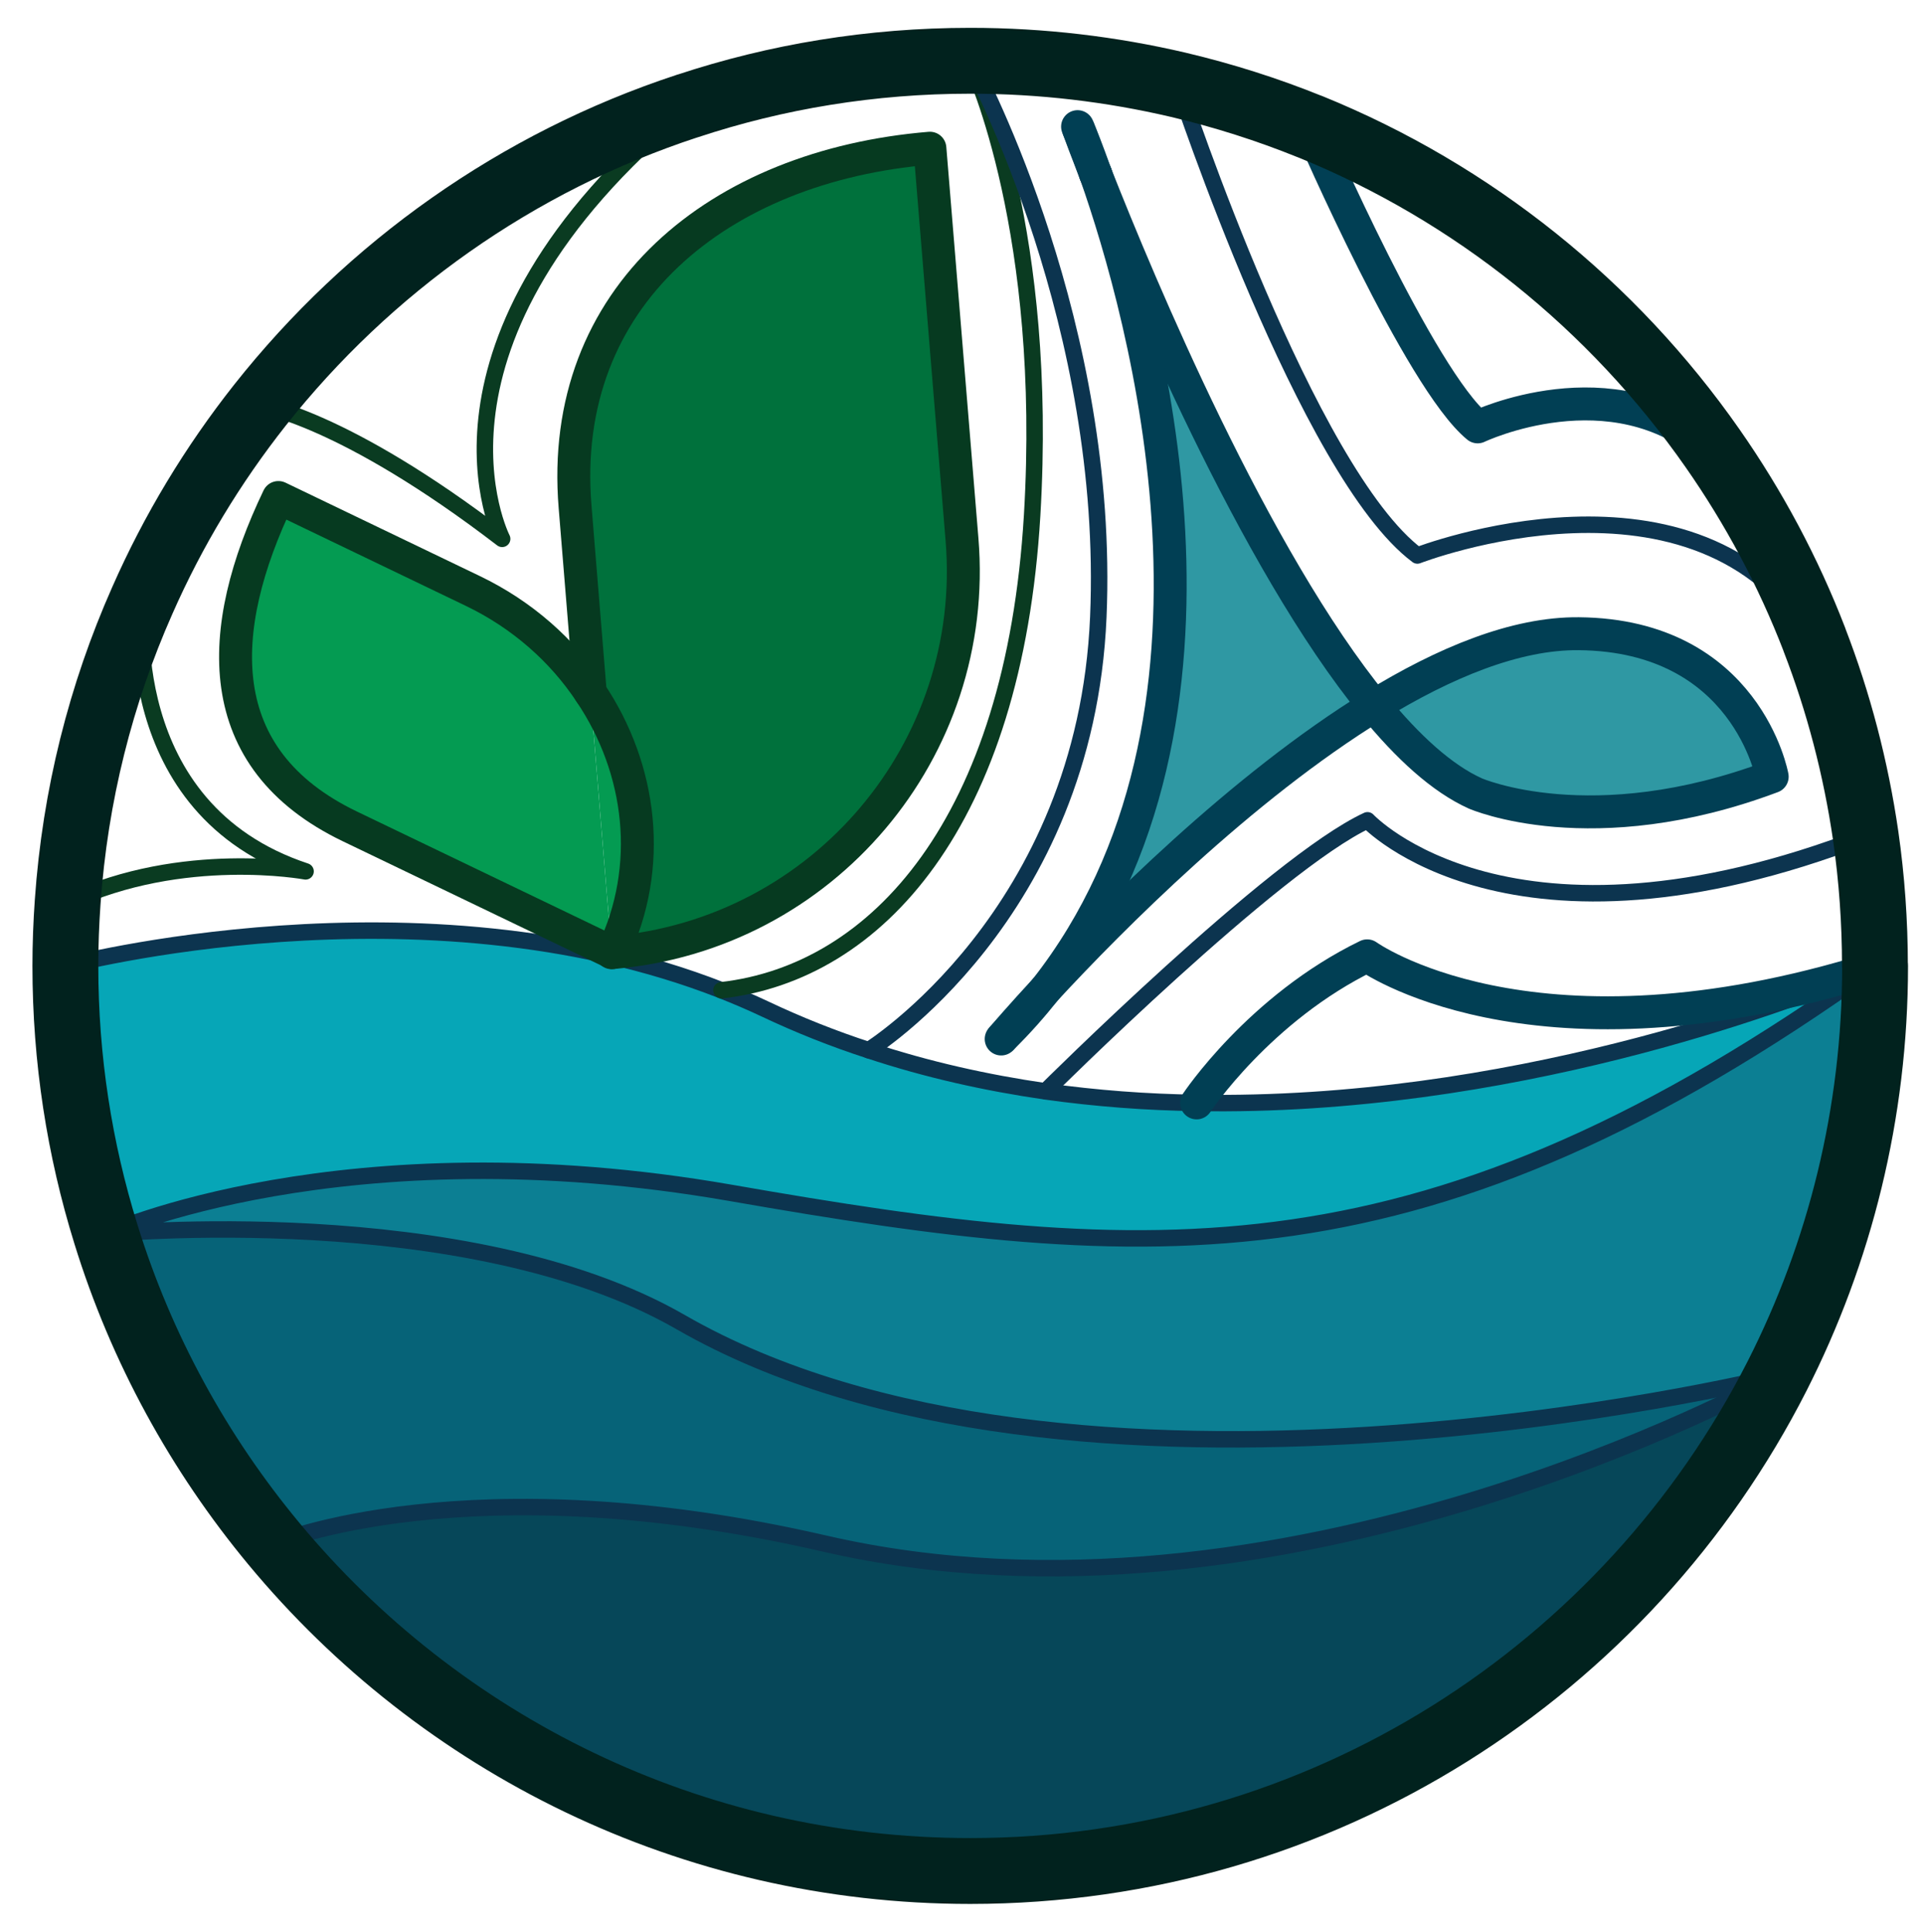 <?xml version="1.0" encoding="UTF-8"?>
<svg xmlns="http://www.w3.org/2000/svg" id="Calque_1" data-name="Calque 1" viewBox="0 0 116.8 117.32">
  <defs>
    <style> .cls-1 { stroke: #0a3b21; } .cls-1, .cls-2, .cls-3, .cls-4, .cls-5 { fill: none; stroke-linecap: round; stroke-linejoin: round; } .cls-2 { stroke: #0c344f; } .cls-6 { fill: #00713c; } .cls-7 { fill: #064759; } .cls-8 { fill: #049b52; } .cls-9 { fill: #066378; } .cls-10 { fill: #06a6b7; } .cls-11 { fill: #0c7f93; } .cls-12 { fill: #2f98a3; } .cls-3 { stroke: #013f54; } .cls-3, .cls-4 { stroke-width: 2px; } .cls-4 { stroke: #063a20; } .cls-5 { stroke: #01221e; stroke-width: 4px; } </style>
  </defs>
  <g>
    <path class="cls-11" d="m113.87,58.66s.02-.01.02-.01c0,8.96-2.15,17.42-5.95,24.9,0,0-.01,0-.02.01-1.05.25-42.87,10.36-66.58-3.28-12.97-7.46-34.91-5.35-34.91-5.35,0,0,14.44-6.59,37.93-2.5,25.64,4.48,42.24,5.74,69.51-13.77Z"></path>
    <path class="cls-10" d="m112.85,59.1c.58-.25.93-.4,1.02-.44-27.27,19.51-43.87,18.25-69.51,13.77-23.49-4.09-37.93,2.5-37.93,2.5-1.6-5.15-2.46-10.61-2.46-16.28,0,0,21.55-5.69,39.85,1.48.89.35,1.78.73,2.65,1.14,2.07.98,4.17,1.81,6.29,2.5,3.55,1.18,7.16,1.98,10.75,2.5,3.08.43,6.15.66,9.17.7,18.95.33,35.82-6.08,40.14-7.86.01,0,.02-.01.03-.01Z"></path>
    <path class="cls-7" d="m107.92,83.56s.02-.01.02-.01c-9.08,17.84-27.62,30.06-49.01,30.06-17.01,0-32.22-7.73-42.3-19.88,0,0,11.8-4.99,33.46,0,27.7,6.39,57.07-9.75,57.83-10.17Z"></path>
    <path class="cls-12" d="m95.9,38.48c10.2.1,11.74,8.68,11.74,8.68-10.96,4.12-18.03,1.02-18.03,1.02-2.02-.91-4.1-2.81-6.15-5.32,4.28-2.63,8.61-4.42,12.44-4.38Z"></path>
    <path class="cls-9" d="m41.34,80.28c23.71,13.64,65.53,3.53,66.58,3.28-.76.42-30.13,16.56-57.83,10.17-21.66-4.99-33.46,0-33.46,0-4.54-5.47-8.05-11.84-10.2-18.8,0,0,21.94-2.11,34.91,5.35Z"></path>
    <path class="cls-12" d="m66.56,10.6c2.64,6.69,9.58,23.32,16.9,32.26-8.07,4.96-15.96,12.9-19.95,17.21,12.94-16.47,5.99-41.09,3.05-49.47Z"></path>
    <path class="cls-6" d="m58.43,32.75c1.06,12.79-8.44,24-21.22,25.09,2.49-5.19,1.78-11.13-1.36-15.79l-.92-11.27c-1.06-12.81,8.75-20.72,21.55-21.78l1.95,23.75Z"></path>
    <path class="cls-8" d="m35.85,42.05c3.14,4.66,3.85,10.6,1.36,15.79,0,.01-.01,0-.01,0l-.05-.02-1.3-15.77Z"></path>
    <path class="cls-8" d="m35.85,42.05l1.3,15.77-15.9-7.64c-8.55-4.11-8.19-11.94-4.34-19.97l11.8,5.67c3.02,1.45,5.45,3.62,7.14,6.17Z"></path>
  </g>
  <g>
    <path class="cls-2" d="m112.82,59.11c-4.32,1.78-21.19,8.19-40.14,7.86-3.02-.04-6.09-.27-9.17-.7-3.59-.52-7.2-1.32-10.75-2.5-2.12-.69-4.22-1.52-6.29-2.5-.87-.41-1.76-.79-2.65-1.14-18.3-7.17-39.85-1.48-39.85-1.48"></path>
    <path class="cls-2" d="m113.89,58.65s-.01,0-.02.01c-.09.04-.44.19-1.02.44"></path>
    <path class="cls-2" d="m107.94,83.55s-.01,0-.02.01c-1.05.25-42.87,10.36-66.58-3.28-12.97-7.46-34.91-5.35-34.91-5.35,0,0,14.44-6.59,37.93-2.5,25.64,4.48,42.24,5.74,69.51-13.77"></path>
    <path class="cls-2" d="m16.63,93.73s11.8-4.99,33.46,0c27.7,6.39,57.07-9.75,57.83-10.17"></path>
    <path class="cls-4" d="m37.21,57.84h0s-.01,0-.01,0l-.05-.02-15.9-7.64c-8.55-4.11-8.19-11.94-4.34-19.97l11.8,5.67c3.02,1.45,5.45,3.62,7.14,6.17,3.14,4.66,3.85,10.6,1.36,15.79Z"></path>
    <path class="cls-4" d="m35.85,42.05l-.92-11.27c-1.06-12.81,8.75-20.72,21.55-21.78l1.95,23.75c1.06,12.79-8.44,24-21.22,25.09,0,.01-.01,0-.01,0-.02.01-.03.01-.05.01v-.03"></path>
    <path class="cls-1" d="m58.95,3.73c.32.68,4.76,10.44,3.74,27.57-1.11,18.62-9.43,27.76-18.87,28.83"></path>
    <path class="cls-1" d="m58.95,3.73s-.02-.04-.02-.04"></path>
    <path class="cls-2" d="m52.76,63.77s13.18-8.15,13.95-26.31c.75-17.62-7.28-32.83-7.76-33.73"></path>
    <path class="cls-3" d="m83.46,42.86c-8.07,4.96-15.96,12.9-19.95,17.21-1.46,1.58-2.4,2.67-2.64,2.95-.01.02-.02.03-.04.05l-.02.02"></path>
    <path class="cls-3" d="m83.46,42.86c2.05,2.51,4.13,4.41,6.15,5.32,0,0,7.07,3.1,18.03-1.02,0,0-1.54-8.58-11.74-8.68-3.83-.04-8.16,1.75-12.44,4.38Z"></path>
    <path class="cls-3" d="m66.56,10.6c2.64,6.69,9.58,23.32,16.9,32.26"></path>
    <path class="cls-3" d="m65.45,7.69l.06.15c.12.35.48,1.29,1.01,2.66"></path>
    <path class="cls-3" d="m66.52,10.5c-.49-1.39-.86-2.31-1.01-2.66"></path>
    <path class="cls-3" d="m66.52,10.5s.01.03.02.04c.01.02.01.04.02.06"></path>
    <path class="cls-3" d="m60.87,63.02c.97-.95,1.84-1.94,2.64-2.95,12.94-16.47,5.99-41.09,3.05-49.47"></path>
    <path class="cls-2" d="m63.51,66.26s13.9-13.84,19.55-16.45c0,0,8.66,9.3,30.27.95"></path>
    <path class="cls-3" d="m72.68,66.97s3.81-5.75,10.36-8.93c0,0,9.71,7.01,29.78,1.07.01,0,.02-.01.03-.01"></path>
    <path class="cls-1" d="m15.79,24.6s5.06.72,14.71,8.12c0,0-6.13-11.92,11.24-26.28"></path>
    <path class="cls-1" d="m8.64,36.47s-1.58,12.64,9.92,16.44c0,0-7.46-1.38-14.38,1.86"></path>
    <path class="cls-2" d="m71.57,5.16c.2.6,7.84,23.58,14.52,28.57,0,0,17.1-6.64,24.12,5.12"></path>
    <path class="cls-3" d="m79.57,7.7c.2.47,6.68,15.35,10.18,18.22,0,0,8.18-3.9,14.17,1.35"></path>
    <path class="cls-5" d="m113.89,58.65c0,8.96-2.15,17.42-5.95,24.9-9.08,17.84-27.62,30.06-49.01,30.06-17.01,0-32.22-7.73-42.3-19.88-4.54-5.47-8.05-11.84-10.2-18.8-1.6-5.15-2.46-10.61-2.46-16.28,0-1.3.05-2.6.14-3.88.45-6.47,2.02-12.64,4.53-18.3,1.88-4.27,4.29-8.25,7.15-11.87,6.61-8.36,15.6-14.76,25.95-18.16h.01c5.4-1.79,11.18-2.75,17.18-2.75,4.35,0,8.58.51,12.64,1.46h0c2.75.65,5.42,1.5,7.99,2.54h.01c9.92,4.03,18.39,10.86,24.44,19.52,2.51,3.59,4.6,7.49,6.2,11.64,0,0,0,.01,0,.01,1.46,3.78,2.51,7.77,3.11,11.9.37,2.58.56,5.21.56,7.89Z"></path>
  </g>
</svg>
